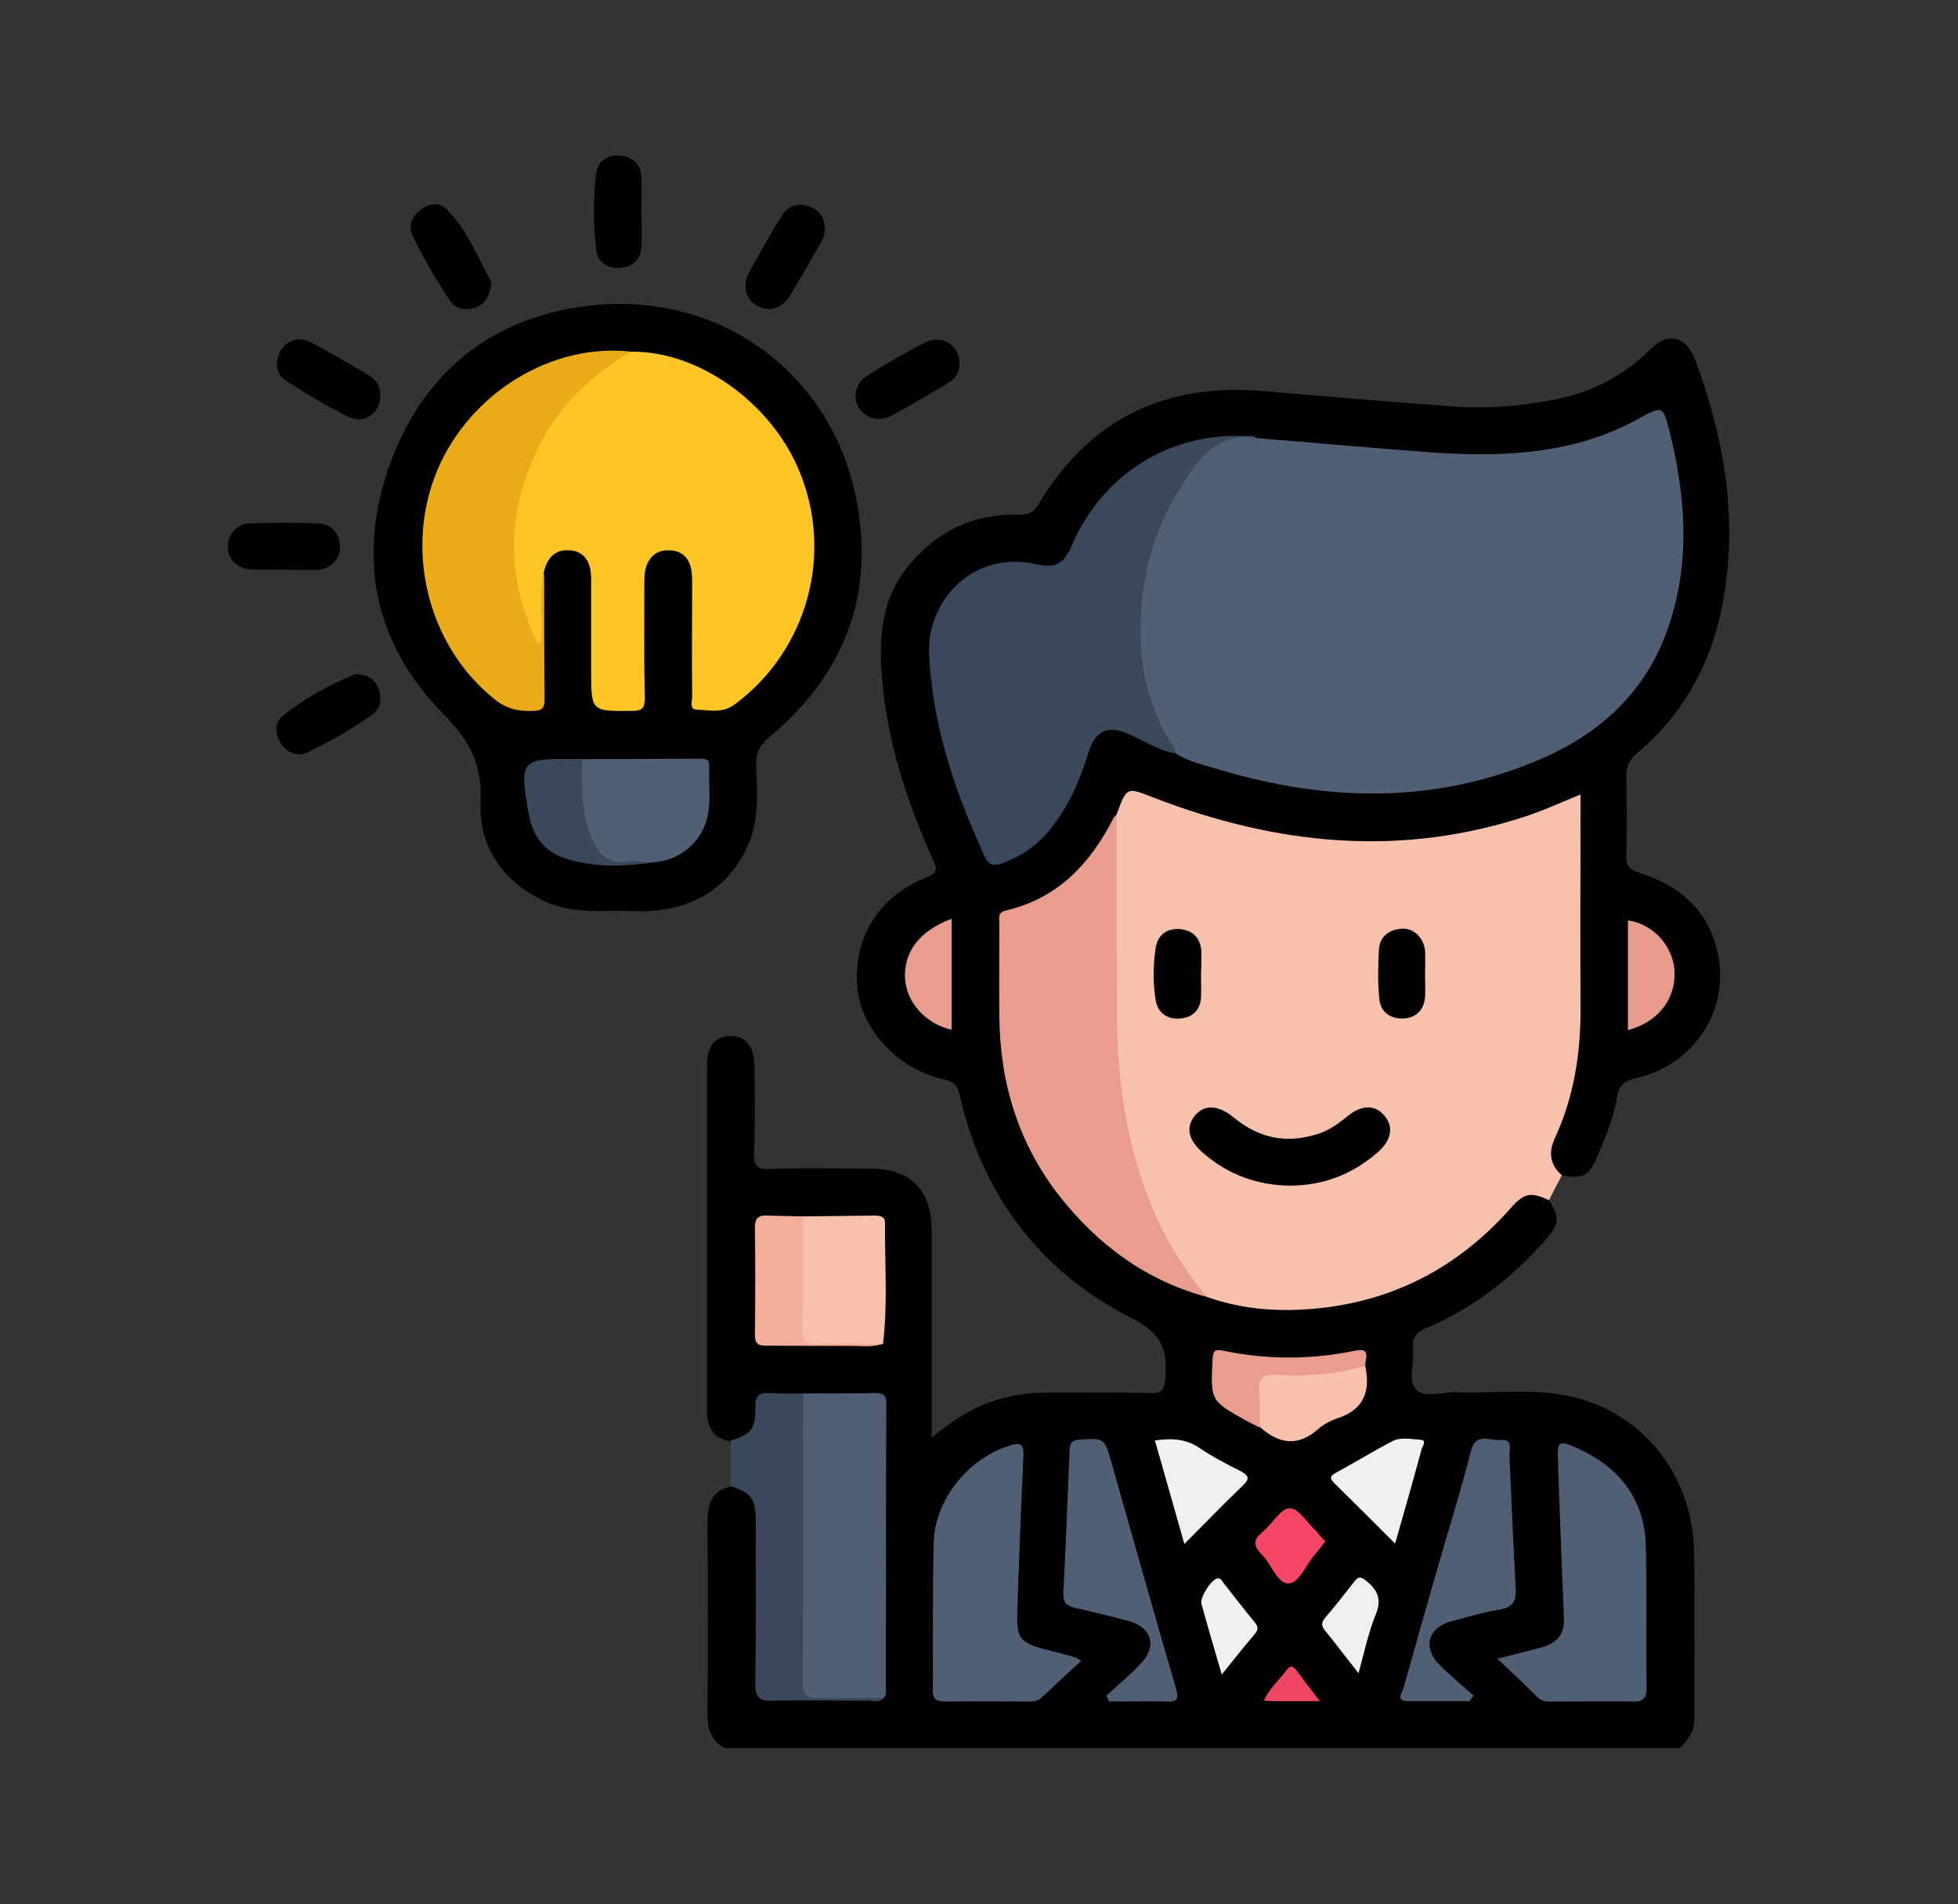 <?xml version="1.0" encoding="utf-8"?>
<!-- Generator: Adobe Illustrator 25.2.1, SVG Export Plug-In . SVG Version: 6.00 Build 0)  -->
<svg version="1.1" xmlns="http://www.w3.org/2000/svg" xmlns:xlink="http://www.w3.org/1999/xlink" x="0px" y="0px"
	 viewBox="0 0 471 458" style="enable-background:new 0 0 471 458;" xml:space="preserve">
<rect x="0" y="0" width="471" height="458" fill="#333333" stroke="none"/>
<style type="text/css">
	.st0{display:none;}
	.st1{display:inline;}
	.st2{fill:#525252;}
	.st3{fill:#FEE75F;}
	.st4{fill:#FECE48;}
	.st5{fill:#ED2C66;}
	.st6{fill:#33A7FE;}
	.st7{fill:#FDCD48;}
	.st8{fill:#FEDBC4;}
	.st9{fill:#FB3258;}
	.st10{fill:#9D5C47;}
	.st11{fill:#FEC5BA;}
	.st12{fill:#883636;}
	.st13{fill:#FE8050;}
	.st14{fill:#33CEFE;}
	.st15{fill:#FE5555;}
	.st16{fill:#FE6A52;}
	.st17{fill:#61626F;}
	.st18{fill:#60616E;}
	.st19{fill:#FECF6A;}
	.st20{fill:#FEB720;}
	.st21{fill:#272727;}
	.st22{fill:#8FC9F8;}
	.st23{fill:#9BCB65;}
	.st24{fill:#64B4F5;}
	.st25{fill:#F34336;}
	.st26{fill:#DFDFDF;}
	.st27{fill:#EDEDED;}
	.st28{fill:#7CB242;}
	.st29{fill:#7BB242;}
	.st30{fill:#ECECEC;}
	.st31{fill:#D46826;}
	.st32{fill:#FEFEFE;}
	.st33{fill:#FDFDFC;}
	.st34{fill:#FCFDFE;}
	.st35{fill:#FEFDFD;}
	.st36{fill:#FDD361;}
	.st37{fill:#E85353;}
	.st38{fill:#6FBE93;}
	.st39{fill:#3B4969;}
	.st40{fill:#010000;}
	.st41{fill:#000101;}
	.st42{fill:#F8C1AE;}
	.st43{fill:#3B485B;}
	.st44{fill:#010101;}
	.st45{fill:#515F75;}
	.st46{fill:#E99D8E;}
	.st47{fill:#515F74;}
	.st48{fill:#F3AE9C;}
	.st49{fill:#F0F0F0;}
	.st50{fill:#F1F1F1;}
	.st51{fill:#E79C8D;}
	.st52{fill:#F54765;}
	.st53{fill:#EF4663;}
	.st54{fill:#FEC527;}
	.st55{fill:#E9AC18;}
	.st56{fill:#3B485A;}
</style>
<g id="Atrai_atenção" class="st0">
	<g class="st1">
		<path d="M110.2,370.1c-1.8,2.8-4.1,3.3-7.2,2.1c-7.4-3.1-14.6-6.6-21.4-10.8c-1.2-0.8-2.1-1.8-3.1-2.8c0-1.2,0-2.5,0-3.7
			c0.7-1-0.1-2.2,0.6-3.2c1.6-14.3,15.1-27.1,29.7-27.8c7.3-0.4,14.7-0.1,22-0.3c1.2,0,3.1,1,3.4-0.9c0.3-1.9,0.9-4.1-1.1-5.7
			c-3.7-3-7.1-6.3-10.2-9.9c-4.4-5-8-10.5-9.3-17.2c-0.5-2.7-0.3-5.4-0.1-8c0.5-6.6,0.2-13.2,0.3-19.8c0-1.3-0.5-2-1.5-2.7
			c-12.5-8.5-14.7-22.9-5.1-34.5c0.9-1.1,0.9-1.8,0.4-3c-4.6-12.6,4.3-24.5,17.5-23.4c1.7,0.1,2.8-0.3,4.1-1.4
			c5.9-5.2,14.1-6.1,20.7-2.1c2.1,1.3,3.5,1.2,5.1-0.3c2.6-2.9,6.2-3.1,9.7-2.9c5.1,0.3,9.6,2.5,13,6.4c1.4,1.6,3,2.5,5.2,2.8
			c8.5,1.1,14.7,9.1,13.6,17.7c-0.3,2.4,0.3,4,1.9,5.8c5.4,6.3,7,13.6,5,21.7c-0.3,1.4-0.9,2.7-2.1,3.7c-2.3,4-5.2,7.5-9.3,9.7
			c-1,0.6-1.1,1.3-1.1,2.3c0.1,7-0.2,14.1,0.3,21.1c0.4,6.4-1,12-4.4,17.3c-3.8,6-8.6,11.1-14.1,15.5c-1.8,1.5-2.5,3-2.5,5.2
			c0,2,0.5,2.6,2.6,2.6c7.2-0.1,14.5-0.2,21.7,0.1c17.2,0.7,31.1,14.9,31.5,32.1c0.1,2.4-0.9,4.1-2.9,5.4
			c-15,9.3-31.1,15.4-48.5,18.3c-16.1,2.7-32.1,2.4-48-0.6c-3.7-0.7-4.8-1.9-5.2-5.7c0-2.7,1.7-3.8,4-4.3c1.8-0.3,3.5,0.1,5.2,0.4
			c28.8,5,56.1,0.3,81.8-13.6c3-1.6,3.4-2.5,2.3-5.8c-3-8.9-9.1-14.3-18.4-15.9c-7.5-0.2-15.1,0-22.6-0.1c-2.2,0-3.3,1-4.3,2.8
			c-4.4,8.5-13.3,12.3-22.4,9.9c-5.4-1.4-9.3-4.8-11.8-9.7c-1.2-2.3-2.6-3.1-5.1-3.1c-6.7,0.1-13.4,0-20.1,0.1
			c-9.3,0.1-18.8,8.3-20.5,17.3c-0.2,1.3-0.2,2.5,1,3.3c4.3,2.8,9,5,13.7,7c1.7,0.7,3.5,1.4,4.9,2.6
			C110.8,365.8,112,367.7,110.2,370.1z"/>
		<path class="st2" d="M79.1,351.6c0.2,1.1,0.3,2.2-0.6,3.2c0-1,0-2.1,0-3.1C78.7,351.7,78.9,351.7,79.1,351.6z"/>
		<path class="st3" d="M201.1,249.8c3.9-10,2.5-18.9-5.3-26.6c-1-1-0.8-1.9-0.6-3.1c2-9.8-4.4-18-14.2-18.6c-1-0.1-1.8-0.1-2.6-1.1
			c-6.7-8.2-13.9-10-23.5-5.9c-0.6-2.8-1.2-5.6-1.8-8.4c3.1-2.4,3.2-5.6,2.9-9.3c-0.9-15.8,2.6-30.7,10.4-44.5
			c0.3-0.4,0.5-0.9,0.8-1.3c2.3-3,3.5-6.3,2.3-10.1c2-2.6,4.1-5.2,6.1-7.7c3.8,1.3,6.4-0.6,9.3-3c16.3-13.8,35.4-19.9,56.6-19.1
			c2.8,0.1,5.8,0.2,8.5,1.3c4.5,2.4,9.2,4.3,13.4,7c22.4,14.4,35.7,34.7,39.7,61c1.6,10.3,1.2,20.8-1.2,31c-0.3,1.5-0.6,3-1.7,4.3
			c-1.3,1.3-3.1,1.5-4.7,2.1c-15.5,6.1-25.2,16.8-27.2,33.9c-0.4,3.6,0.1,7.2-0.9,10.7c-4.4,4.1-9.9,6.3-15.1,8.9
			c-0.9,0.5-1.9,0.8-2.8,1.3c-5.9,1.4-11.8,1.6-17.8,1.1c-5.6-0.5-11.3-1.3-16.7-2.9c-1.8-0.6-3.4-0.2-4.9,1.1
			c-0.5,0.5-1,1.1-1.8,0.9C205.9,251.8,203.5,250.8,201.1,249.8z"/>
		<path d="M266.9,242.5c0.3-5.7,0.2-11.4,1.6-16.9c4-15.5,14.5-24.4,29.1-29.4c0.8-0.3,1.6-0.5,2.3-0.8c4.2-2.9,9.1-2.7,13.9-3.2
			c2.1-0.2,4.4-1.3,6.6,0.2c9.3,0.3,18.5,1,27.4,4.1c19.2,6.7,29.1,20.4,29.7,40.6c0.8,28,2,55.9,5.5,83.7c0.4,2.8,0.9,5.5,1.4,8.2
			c0.4,2.1,1.3,3.8,2.8,5.4c5.5,5.9,8.3,12.9,8.8,20.9c0.2,2.8-0.9,4.7-3.3,6.1c-6.8,4.1-13.9,7.6-21.2,10.7c-3,1.2-5.4,0.8-7.2-2
			c-1.4-2.9-0.7-5,2.5-6.8c2.7-1.5,5.6-2.6,8.4-3.9c2.8-1.3,5.4-3,8.2-4.3c1.5-0.7,2.1-1.7,1.8-3.5c-1.6-8.9-10.3-16.9-19.5-17.8
			c-7.1,0-14.3,0.1-21.4,0c-2.3,0-3.8,0.7-4.9,2.9c-3.6,6.9-9.5,10.7-17.2,10.7c-7.8,0-13.5-4-17.2-10.8c-1-1.9-2.3-2.7-4.4-2.7
			c-6.9,0.1-13.8-0.1-20.8,0.1c-9.2,0.2-18.1,7.5-20.3,16.5c-0.5,1.9-0.5,3.5,1.5,4.5c12.2,7.2,25.4,11.8,39.3,14.3
			c14.8,2.7,29.5,2.6,44.2-0.1c1.5-0.3,3.1-0.5,4.6-0.2c2.3,0.5,4,1.6,3.9,4.3c0,3.2-1.5,5-4.6,5.6c-34,6.3-66,0.8-95.8-16.8
			c-3.4-2-4.6-4.5-4.1-8.4c1-7.7,4-14.4,9.4-20.1c2.7-2.8,2.7-6.7,3.1-10.1c3.2-23.4,4.6-47,5.2-70.7
			C265.7,249.3,265.8,245.9,266.9,242.5z"/>
		<path d="M249.7,93.1c-12.1-2.4-24-1.2-35.7,2.3c-11.6,3.4-21.8,9.3-30.7,17.3c-3,2.7-4.5,2.8-7.6,0.6c-1.8-2.7-1.4-5,1-7.1
			C196.2,88.8,219,80.9,245.1,83c38.2,3.1,71.3,31.4,79.9,70.1c1.8,8.1,2.5,16.3,2,24.6c-0.2,4-1.2,5.1-5.3,6
			c-3.2-0.2-4.5-1.6-4.7-5.1c-0.2-4.9,0.1-9.9-0.6-14.8c-3.5-26.6-16.8-46.7-39.8-60.5C268.3,98.1,258.9,95.9,249.7,93.1z"/>
		<path class="st4" d="M249.7,93.1c12,1.4,23,5.9,32.8,12.8c24.4,17.3,36.1,41.1,35.2,71.1c-0.1,3.3,0.7,5.6,4,6.7
			c-0.5,2.9-0.9,5.8-1.4,8.7c-6.9,0.6-13.7,1.2-20.4,3c2-4.5,2.6-9.4,2.9-14.1c1.5-18.5-1.8-36.1-11.4-52.2
			c-8.4-14-19.8-24.8-34.3-32.4C254.7,95.4,252.2,94.3,249.7,93.1z"/>
		<path class="st5" d="M110.2,370.1c0.4-3.9-0.2-5.1-3.8-6.6c-5.5-2.4-11.1-4.6-16.1-8c0.9-0.8,1.9-0.5,2.9-0.2
			c14.5,4.1,29.4,6.7,44.4,7.8c22.3,1.6,44.1-0.8,64.5-10.8c4.2-2.1,4.3-2.3,2-6.5c-1.9-3.5-4.3-6.8-6.8-10c-0.6-0.7-1.2-1.4-1-2.5
			c10.1,1.8,16.5,7.8,19.5,17.6c0.7,2.4,0.3,3.8-2.1,5.2c-24.3,13.3-50,18.6-77.6,15c-2.7-0.3-5.3-0.8-7.9-1.3
			c-3.2-0.6-5.7,0.2-7,3.5C117.6,372.2,113.9,371.1,110.2,370.1z"/>
		<path class="st6" d="M366.3,333.2c9.9,1.5,18,9,19.9,18.6c0.4,1.8,0.1,2.7-1.6,3.7c-5.3,3-10.8,5.6-16.4,7.9
			c-3.7,1.5-4.3,2.7-3.8,6.6c-3.7,1.1-7.4,2.1-11,3.2c-1.9-3.7-3.2-4.2-7.5-3.4c-27.6,5.2-53.9,1.5-79-10.8c-2.1-1-4.3-1.9-6.1-3.5
			c1-1.1,2.1-0.4,3.2-0.2c15.1,4.2,30.4,6.6,46,7.7c21.9,1.5,43.2-1.3,63.2-11.1c3.3-1.6,3.6-2.1,1.8-5.4c-2-3.7-4.2-7.3-7.1-10.5
			C367,335.3,366,334.5,366.3,333.2z"/>
		<path d="M169.5,121c2.2,2.5,1.9,4.9,0.2,7.6c-10.1,15.7-14.4,32.8-12.6,51.3c0.3,3.2-0.8,5.4-4,6.3c-3.8-0.6-4.9-1.6-5.2-5.2
			c-2-20.9,2.8-40,14.1-57.6C164.2,120,165.7,119.6,169.5,121z"/>
		<path d="M208.3,252.8c2-3.3,3.3-3.8,7.1-2.8c10.5,2.9,21.1,3.7,31.8,2.4c0.8-0.1,1.6-0.4,2.4-0.5c1.2-0.4,2.5-0.8,3.8-1
			c2.2-0.3,4.1,1.5,4.8,4.2c-0.3,4-1.3,5.2-5,5.9c-13.7,2.4-27.3,1.8-40.7-2C209.4,258,207.9,256.2,208.3,252.8z"/>
		<path class="st7" d="M258.3,255.1c-1.7-4.2-5.3-3.5-8.6-3.2c5.9-2.9,11.7-5.9,17.2-9.3c0.1,3.4,0.1,6.8-0.4,10.3
			C263.8,253.5,261,254.3,258.3,255.1z"/>
		<path class="st8" d="M150.3,336.9c-4.7-1.1-7.6-5-7.1-9.7c0.1-0.6,0.2-1.2,0.3-1.8c0.7-7,0.2-13.3-6.8-17.8
			c-4.4-2.8-7.7-7.1-10.6-11.6c-2.6-3.9-3.9-8.1-3.4-12.8c0.6-6,0.4-12,0.3-17.9c0-2,0.3-2.8,2.6-2.9c6.2-0.3,11.3-3.1,15.3-7.8
			c1.1-1.3,1.9-1.6,3.6-1c5.3,1.9,10.7,1.8,16-0.1c1-0.4,1.7-0.6,2.4,0.4c3.4,4.6,8.3,7,13.6,8.5c0.9,1.1,0.8,2.5,0.8,3.8
			c0,5.5-0.2,10.9,0.1,16.4c0.2,4.9-1.4,9.1-4.2,12.9c-3.8,5.3-8.2,10.1-13.3,14.1c-2.8,2.2-3.7,5.1-3.6,8.4c0,2.7,0,5.3,0.4,8
			c0.5,2.8,0,5.5-1.2,8.1C154.5,336.5,153,337.8,150.3,336.9z"/>
		<path class="st9" d="M196.4,333.2c4,4.6,7.4,9.6,10.1,15.1c0.7,1.4,0.9,2.2-0.8,3.1c-12.8,6.4-26.2,10.6-40.5,12.1
			c-8.9,1-17.7,1-26.5,0.4c-15.7-1-31.3-3.7-46.5-8.2c-0.6-0.2-1.2-0.2-1.8-0.3c-1.9-0.4-2.4-1.3-2-3.3
			c1.9-10.2,11.1-18.6,21.5-19.1c7.5-0.3,15.1-0.1,22.6-0.2c1.5,0,2.1,0.6,2.7,1.9c3.2,7.6,9,11.8,17.3,11.8c8.1,0,13.8-4.2,17-11.7
			c0.5-1.1,0.7-2,2.3-2C179.9,333.1,188.1,332.5,196.4,333.2z"/>
		<path class="st10" d="M186.4,251.8c-6.8,3.1-13.9,0.8-17.5-5.7c-2.7-4.9-4.3-5.3-9-2.6c-5.2,3-10.4,3-15.5-0.1
			c-4.3-2.6-6.3-2-8.6,2.4c-2.8,5.3-8.1,8.1-13.8,7.4c-5-0.6-9.7-4.8-11-9.7c-1.4-5.5,0.6-10.9,5.4-14.4c3.7-2.8,4-4.8,1.1-8.5
			c-2.3-2.9-2.5-6.7-0.6-9.5c2-3,5.7-4.1,9.3-2.9c4.2,1.4,4.8,1.2,7.5-2.3c3.6-4.8,9.7-5.4,13.7-1.2c4.3,4.5,5.8,4.5,9.9,0.1
			c2.2-1.1,3.4,0.7,4.8,1.8c1.2,1,2.1,2.3,2.8,3.7c0.7,1.3,1.6,1.6,3,1.5c9.7-0.6,15.3,7.8,11.3,16.6c-0.2,0.5-0.6,0.8-0.6,1.4
			c6.7,4.4,10.1,10.4,9.4,18.5C187.8,249.6,187.4,250.8,186.4,251.8z"/>
		<path class="st11" d="M150.3,336.9c3.3-0.2,5.5-3.1,5.8-7.6c0.2-3.1-0.4-6.2-0.8-9.2c-0.7-6.5,2.6-10.5,7.2-14.1
			c5.5-4.3,9.7-9.7,12.9-16c0.8-1.7,1.2-3.5,1.1-5.4c-0.1-7.4,0-14.9,0-22.3c4.9,0.2,4.9,0.2,4.9,5.2c0,5.9-0.1,11.7,0.4,17.6
			c0.4,4.3-1.5,8-3.9,11.5c-3.7,5.4-8.4,9.9-13.5,14c-2.5,2-3.6,4.3-3.5,7.4c0.1,3.3,0.1,6.6,0.3,9.9
			C161.5,333.9,156.1,338.3,150.3,336.9z"/>
		<path class="st12" d="M186.4,251.8c2.4-8.4-0.3-16.2-7.5-21c-1.3-0.8-1.3-1.2-0.6-2.5c3.7-7.3,0.2-14.3-7.7-16
			c-0.2,0-0.4-0.2-0.6-0.1c-4.5,1.9-5.8-1.6-7.8-4.3c-1.2-1.6-2.7-3.1-5-3.2c5-4.7,11.6-3.5,14.4,2.7c1.9,4.2,2.6,4.6,7.4,3.6
			c2.4-0.5,4.6,0,6.1,2.1c1.6,2.1,1.7,4.3,0.4,6.7c-2.7,4.8-2.3,5.8,2.3,9C196.6,234.6,195.8,247,186.4,251.8z"/>
		<path d="M223,152.4c0-9.6,0-19.2,0-28.8c0-8.5,5.9-14.7,13.9-14.7c7.9,0,14,6.2,14,14.6c0,19.2,0,38.4,0,57.6
			c0,8.4-6.1,14.7-14,14.7c-7.9,0-13.9-6.3-13.9-14.7C222.9,171.6,223,162,223,152.4z"/>
		<path d="M237,232.7c-7.8,0-14-6.2-14-13.9c0-7.7,6.4-14,14-13.9c7.5,0.1,13.8,6.3,13.9,13.8C251,226.3,244.7,232.7,237,232.7z"/>
		<path class="st13" d="M358.9,253.7c-2.8-1.2-5.7-0.6-8.6-0.6c-6-0.1-9.4-3-10.3-8.9c-0.5-3.4-2.1-5.1-4.8-5
			c-3,0.1-4.2,1.9-4.6,4.8c-0.9,6.2-4.2,9-10.5,9c-10.1,0-20.2,0-30.4,0c-4.6,0-6,1.5-6,6.2c0,8.9,0.1,17.8-0.3,26.6
			c-0.3,5.9,2.1,11.1,5.4,15.8c3.8,5.5,8.3,10.3,13.5,14.4c2.3,1.8,2,4.1,1.9,6.4c-0.1,1.6-1.5,1.1-2.4,1.1c-5.4,0-10.7,0-16.1,0
			c-5.1,0-10.1,0-15.3,2c0.6-5.1,1.1-10,1.7-14.9c1.9-17.3,2.8-34.8,3.6-52.2c0.4-8.7,0.5-17.3,1.2-26c0.9-11.4,6.8-19.8,17.1-24.7
			c15.1-7.2,30.8-7.5,46.8-3.6c12.5,5.9,17.8,16.3,18.9,29.6c0.5,5.6,0.5,11.1,0.5,16.6C360.2,251.6,360.7,253.2,358.9,253.7z"/>
		<path class="st14" d="M366.3,333.2c4.3,4.4,7.5,9.5,10.3,14.9c1,2,0.6,2.8-1.3,3.7c-12.6,6-25.7,10.3-39.7,11.7
			c-8.7,0.9-17.4,0.9-25.9,0.4c-16.2-1.1-32.2-3.5-47.8-8.3c-0.4-0.1-0.8-0.1-1.2-0.1c-2.3-0.4-2.6-1.8-2.1-3.9
			c2.1-10.1,11.3-18.2,21.6-18.6c7.5-0.3,15.1-0.1,22.6-0.2c1.3,0,1.9,0.4,2.4,1.7c3.1,7.6,8.9,11.9,17.1,12c8.2,0,14-4.2,17.3-11.8
			c0.4-1,0.6-1.9,2-1.9C349.7,333.1,358,332.5,366.3,333.2z"/>
		<path class="st8" d="M320.3,336.9c-4.6-1.1-7.3-4.6-6.9-9.2c0.3-3.6,0.3-7.2,0.2-10.8c-0.1-2.4-1-4.3-2.9-5.8
			c-4.6-3.7-8.9-7.7-12.5-12.4c-3.8-4.9-6-10.1-5.3-16.6c0.6-5.6,0.3-11.3,0.2-17c0-2.1,0.4-2.8,2.6-2.8c8.1,0.2,16.3,0,24.5,0.1
			c5.3,0,9.9-1.4,13.9-5c0.6-0.6,1.1-1.6,2.2-0.4c2.8,3,6.4,4.3,10.2,5.4c1,1.2,0.9,2.7,0.9,4.1c0,5.9-0.1,11.8,0.1,17.6
			c0.1,4.2-1.1,7.7-3.5,10.9c-4,5.3-8.3,10.3-13.5,14.4c-2.5,2-3.7,4.1-3.5,7.4c0.2,3.9,0.1,7.8,0.1,11.8c0,1.9-0.3,3.7-1,5.4
			C324.5,336.8,323.6,337.3,320.3,336.9z"/>
		<path class="st15" d="M358.9,253.7c1.2-5.3,0.7-10.6,0.4-15.9c-0.3-4.8-0.6-9.8-2.3-14.5c-2.9-7.8-7.7-13.7-14.7-17.9
			c-0.5-0.3-0.9-0.8-1.4-1.2c16.9,3.5,26.8,15.6,27.3,32.6c0.8,27,2,54,5,80.9c0.3,2.4,0.7,4.9,1.1,7.6c-10.5-3-21-1.3-31.4-1.8
			c-0.8,0-1.7,0.3-2.3-0.4c1.2-1.2,2.7-0.9,4.1-1c5.3,0,10.5-0.1,15.8,0c2.4,0,3.4-0.6,3.1-3.2c-1-7.4-1.6-14.8-2.3-22.2
			c-0.2-2.1-0.1-4.1,0.1-6.2c0.3-1.6,0.6-3.1,0.1-4.7c-0.9-8.9-0.6-17.8-0.5-26.7C360.9,257.1,360.6,255.2,358.9,253.7z"/>
		<path class="st11" d="M320.3,336.9c3.6-0.2,5.6-2.5,5.7-7.2c0.1-4.4,0.4-8.9-0.1-13.3c-0.4-3.7,1.4-5.7,3.8-7.7
			c6.1-4.9,11.2-10.6,15.3-17.2c1-1.6,1.4-3.4,1.4-5.3c0-8,0-15.9,0-23.9c5.1,0,5.1,0,5.1,4.9c0,5.3-0.2,10.5,0.4,15.8
			c0.5,4.9-0.8,9.1-3.5,13.1c-3.7,5.4-8.3,10-13.4,14c-2.7,2.1-3.9,4.6-4,7.9c0,3.1,0,6.2,0.3,9.3
			C332,333.5,326.3,338.4,320.3,336.9z"/>
		<path class="st13" d="M361.9,290.3c0.2,10.1,1.5,20.2,2.7,30.3c0.3,2.7-0.6,2.6-2.5,2.6c-7.2,0-14.4,0-21.6,0
			c-0.9-3.3,0-5.7,2.8-8c5.3-4.4,10-9.4,13.7-15.3c1.7-2.8,3-5.8,3.8-9C361,290.4,361.2,289.9,361.9,290.3z"/>
		<path class="st16" d="M361.9,290.3c-0.4,0.2-0.7,0.4-1.1,0.6c0.2-1.6,0.4-3.3,0.5-4.9C362.4,287.3,361.7,288.9,361.9,290.3z"/>
		<path class="st17" d="M232.3,152c0-9.3,0-18.6,0-27.9c0-3.9,1.7-6,4.8-5.9c2.7,0.1,4.5,2.4,4.5,5.9c0,18.9,0,37.8,0,56.6
			c0,4.5-3.3,7-6.8,5.2c-2.1-1.1-2.5-3-2.5-5.2C232.3,171.2,232.3,161.6,232.3,152z"/>
		<path class="st18" d="M241.6,218.6c0.1,2.5-2.1,4.7-4.7,4.7c-2.5,0-4.5-2-4.6-4.4c0-2.5,1.9-4.7,4.3-4.8
			C239.2,214,241.5,216.1,241.6,218.6z"/>
	</g>
</g>
<g id="Destaca_seu_produto" class="st0">
	<g class="st1">
		<path d="M137.2,326.2c-4-2.2-4.5-3.3-3.7-8.1c2-12.1,4-24.1,6.1-36.2c0.4-2.1-0.7-2.9-1.8-4.1c-21.3-21.2-42.7-42.5-64-63.7
			c-2.4-2.4-4.9-4.8-7.3-7.3c-4.5-4.6-6.1-10-4.1-16.2c2-6.2,6.4-9.8,12.6-10.7c20.7-3.2,41.4-6.1,62.2-9.2
			c12.5-1.9,25.1-3.8,37.6-5.5c2.1-0.3,2.4-1.8,3.1-3.2c14.5-30,29-59.9,43.5-89.9c3.8-7.8,9.9-11.2,17.6-9.6
			c5.4,1.1,8.8,4.8,11.2,9.7c13.7,28.6,27.7,57,41.2,85.7c2.5,5.4,5.6,7.5,11.4,8.3c31.1,4.2,62.1,9,93.1,13.6
			c7.6,1.1,11.9,5.8,13.9,13.1c0,2.1,0,4.2,0,6.2c-2.1,5.2-6.1,8.9-10,12.8c-22,21.8-44,43.7-66,65.6c-1.4,1.4-2.3,2.6-1.9,5
			c5.7,33.3,11.2,66.7,16.8,100c1.1,6.6-0.7,11.9-6,15.9c-5.4,4-11.1,4-16.9,0.8c-25.3-13.6-50.6-27.1-75.9-40.7
			c-3.9-2.1-7.9-4.1-11.7-6.3c-1.9-1.1-3.3-1-5.3,0.1c-29.1,15.7-58.2,31.3-87.3,46.8c-6.8,3.6-13.2,3.1-18.3-1.5
			c-4.1-3.7-5.9-8.5-5-14c2.3-13.9,4.7-27.7,7-41.7c0.6-3.9,2.5-5.7,6.2-5.9c4.1,0.7,5.4,2.8,4.7,7.5c-1.5,9.6-3.1,19.1-4.8,28.7
			c-0.7,3.9-1.3,7.8-1.9,11.6c-0.4,2.1-0.2,3.9,1.6,5.3c1.8,1.4,3.6,0.8,5.4-0.1c12.9-6.6,25.7-13.7,38.5-20.5
			c10.4-5.6,20.8-11.2,31.3-16.8c6.8-3.6,13.6-7.4,20.5-10.9c3.2-1.6,6.1-1.7,9.4,0c6.3,3.2,12.4,6.6,18.7,9.9
			c23.5,12.6,46.8,25.3,70.4,37.7c0.7,0.4,1.4,0.8,2.1,1.1c3.8,1.5,6.7-0.8,6.2-4.9c-0.7-5.4-1.7-10.7-2.6-16.1
			c-4.9-28.7-9.5-57.4-14.6-86.1c-0.9-5.3,0.7-9,4.6-12c1.1-0.8,2.1-1.7,3.1-2.7c15.3-16.1,31.5-31.3,47-47.1
			c6.3-6.4,12.9-12.6,19.2-19.1c0.7-0.7,1.5-1.4,2.1-2.2c3.2-3.7,2.1-7.1-2.6-8c-6-1.1-12.1-1.9-18.1-2.8
			c-27.6-4.1-55.1-8.2-82.7-12.3c-4-0.6-6.6-2.6-8.3-6.2c-11.9-24.8-23.9-49.6-35.9-74.3c-2.9-5.9-5.6-11.9-8.5-17.8
			c-0.7-1.6-1.5-3.2-3.2-3.8c-3-1-4.8,0.8-6,3.2c-2.4,4.7-4.9,9.4-7,14.3c-4.7,10.7-10,21-15.2,31.4c-7.6,15.4-14.8,31-22.3,46.4
			c-2.1,4.3-5,6.5-9.6,7.1c-32,4.5-63.9,9.4-95.9,14.1c-1.6,0.2-3.2,0.4-4.7,0.8c-3.8,0.9-4.9,4.2-2.4,7.4c0.8,1,1.7,1.9,2.6,2.8
			c12.7,13,25.7,25.7,38.7,38.5c8.9,8.8,17.6,17.7,26.4,26.5c2.1,2.1,4.6,3.8,6.6,6c2.1,2.4,3.1,4.9,2.5,8.2
			c-2.4,13.4-4.4,26.9-6.9,40.3C143.3,325.6,140.9,327.2,137.2,326.2z"/>
		<path class="st19" d="M137.2,326.2c3.8-0.1,5.6-2,6.2-5.9c2.1-13.2,4.3-26.4,6.7-39.6c0.6-3.4-0.4-5.7-2.7-8
			c-24-23.7-47.9-47.6-71.8-71.4c-0.6-0.6-1.3-1.3-1.9-1.9c-1.6-1.6-2.3-3.4-1.6-5.6c0.8-2.2,2.4-3.3,4.6-3.6
			c11.1-1.6,22.2-3.3,33.3-4.9c22.9-3.4,45.9-6.9,68.9-10.2c3.3-0.5,5.2-2.1,6.6-5.1c14.9-30.9,29.9-61.8,44.8-92.7
			c2.2-4.5,3.5-5.2,7.5-4.2c3.6,4.7,4.6,10.5,6.5,15.9c11.1,31.8,22.2,63.6,33.2,95.4c0.9,2.6,2.4,3.6,4.9,4
			c23.9,3.5,47.7,7,71.6,10.6c5,0.7,10.1,1.5,15.1,2.2c1.2,0.2,2.7,0.4,3.2,1.6c0.5,1.4-0.7,2.4-1.6,3.2
			c-11.6,10.5-21.9,22.4-33.5,33c-2.9,2.6-5.5,5.5-8.2,8.3c-6.9,6.9-13.4,14.2-20.8,20.5c-2.3,2-3,4.2-2.5,7.4
			c4.8,28.8,9.8,57.6,14.6,86.5c0.2,0.9,0.4,1.8,0.4,2.7c0,2-0.9,3-2.9,2.8c-1-0.1-2-0.4-3-0.6c-16.1-4-32-8.5-48.1-12.4
			c-2.8-0.7-5.3-1.9-8-2.8c-6-3.2-12.1-6.2-18-9.5c-3.4-1.9-6.3-2-9.8,0c-29.7,16.1-59.4,31.9-89.1,47.9c-2.3,1.2-4.5,2.3-7,0.6
			c-2.6-1.8-2.4-4.3-1.9-7.1c2.2-13,4.3-25.9,6.5-38.9c0.8-4.6,0.3-5.9-3.7-8.1C136.2,332.7,136.7,329.4,137.2,326.2z"/>
		<path class="st20" d="M258.8,351.2c10.7,2.7,21.5,5.3,32.2,8c8.8,2.2,17.5,4.4,26.2,6.8c2.9,0.8,3.1-0.4,2.7-2.7
			c-3.8-22.5-7.6-45.1-11.4-67.6c-1.2-7.4-2.5-14.7-3.9-22c-0.4-2-0.1-3.5,1.4-5c19-18.8,37.9-37.8,57-56.5c3-3,6.1-5.8,9.3-9.1
			c-4.5-1.6-9-1.7-13.3-2.4c-11.9-1.9-23.8-3.6-35.7-5.4c-11.7-1.7-23.4-3.4-35.1-5.1c-2.6-0.4-5.1-1-7.7-1.2
			c-1.9-0.2-2.7-1-3.3-2.8c-13-37.5-26.1-74.9-39.2-112.4c-0.1-0.2-0.1-0.5-0.1-0.7c2.1,0.7,2.7,2.7,3.5,4.4
			c14.9,30.8,29.9,61.7,44.7,92.5c1.4,2.9,3.2,4.6,6.6,5c33.7,4.9,67.4,10,101.2,15c2.5,0.4,4.7,1.1,5.5,3.8
			c0.9,2.7-0.5,4.6-2.3,6.4c-23.8,23.6-47.5,47.4-71.4,70.9c-3.8,3.8-4.8,7.2-3.8,12.5c5.9,33.5,11.4,67.1,17,100.7
			c0.4,2.4-0.1,4.4-2,5.8c-2.3,1.7-4.5,0.9-6.7-0.3c-21.1-11.4-42.2-22.7-63.4-34C264.1,354.3,261.4,352.7,258.8,351.2z"/>
	</g>
	<g class="st1">
		<path d="M295,268.9c0,0.3,0,0.7,0,1c-0.2,0.4-0.1,0.9-0.1,1.3c0,8.4,0,16.7,0,25.1c-0.1,2.5-1.7,4.2-4.1,4.6
			c-0.6,0.1-1.2,0.1-1.7,0.1c-40.3,0-80.5,0-120.8,0c-0.3,0-0.6,0-0.9,0c-0.6,0-0.9-0.2-0.8-0.8c0-0.2,0-0.5,0-0.8
			c0-19.2,0-38.4,0-57.6c0-1.1,0.3-2.1,0.9-3c4.3-6.4,8.6-12.8,12.9-19.3c0.7-1,1-2.1,1-3.3c0-3.8,0-7.6,0-11.4
			c0-1.9,0.2-2.1,2.1-2.1c15.9,0,31.8,0,47.7,0c1.8,0,2.1,0.3,2.1,2.1c0,3.9,0,7.9,0,11.8c0,1.4,0.4,2.5,1.2,3.6
			c0.5,0,0.5-0.3,0.6-0.6c2.3-6,6.3-10.4,12-13.2c1.1-0.6,1.6-1.3,1.6-2.5c0-9.7,0-19.5,0-29.2c0-0.7-0.2-1.5,0.4-2.2
			c6.3,0,12.5,0,18.8,0c0.5,0.6,0.4,1.4,0.4,2c0,9.7,0,19.5,0,29.2c0,1.4,0.5,2.1,1.7,2.8c7.6,4,12,10.3,13.1,18.8
			c0.5,3.9,0.1,7.9,0.2,11.9c0,1.8,0,3.6,0,5.4c0,1.4,0.1,1.5,1.5,1.5c0.7,0,1.3,0,2,0c3.4,0.1,5.9,2.4,6.2,5.7
			c0.2,2.5,0.1,4.9,0,7.4c0,0.9-0.4,1.4-1.4,1.4c-0.5,0-1,0-1.5,0c-0.8,0.1-1,0.6-0.5,1.2c0.1,0.2,0.3,0.3,0.5,0.4
			C292.8,262.5,294.7,265.2,295,268.9z"/>
		<path class="st21" d="M295,296.4c-0.1,0-0.2,0-0.2,0c0-8.6,0-17.3,0-25.9c0-0.3,0-0.5,0.3-0.7C295,278.7,295,287.6,295,296.4z"/>
		<path class="st22" d="M215.8,270.3c0,8.6,0,17.1,0,25.7c0,1.1-0.3,1.3-1.3,1.3c-14.3,0-28.6,0-42.8,0c-1,0-1.2-0.2-1.2-1.2
			c0-17.2,0-34.3,0-51.5c0-1,0.3-1.3,1.3-1.3c14.2,0,28.5,0,42.7,0c1.1,0,1.4,0.3,1.4,1.4C215.8,253.1,215.8,261.7,215.8,270.3z"/>
		<path class="st23" d="M250.6,297.1c-0.8,0-1.7,0-2.5,0c-0.6-0.6-0.4-1.4-0.4-2.2c0-17.4,0-34.8,0-52.2c0-1.9-0.5-3.5-1.5-5.1
			c-2.6-3.9-5.1-7.8-7.6-11.8c-0.4-0.6-0.8-1.2-0.5-2c1.7-7.5,6.4-12.4,13.5-14.9c0.8-0.3,1-0.7,1-1.5c0-5.1,0-10.2,0-15.3
			c0-0.8,0.2-1.1,1.1-1.1c3,0.1,6.1,0.1,9.1,0c0.9,0,1.1,0.3,1.1,1.1c0,5,0,9.9,0,14.9c0,1.1,0.2,1.6,1.4,2
			c7.4,2.7,11.8,8.1,13.4,15.8c0.1,0.4,0.1,0.8,0.1,1.2c0.2,2.9,0,5.8,0.1,8.6c0,1.8,0,3.6,0,5.4c0,1.3-0.1,1.4-1.4,1.4
			c-1.8,0-3.7,0-5.5,0c-3.7,0.1-7.4-0.2-11.1,0.2c-3.7,0.5-6.6,3.2-7.2,6.9c-0.5,3.3-0.2,6.7-0.2,10c0,1.9-0.2,3.6-1.3,5.3
			c-1.1,1.7-1.3,3.5-1.3,5.5c0.1,8.7,0,17.4,0,26.2C250.8,296.2,250.9,296.7,250.6,297.1z"/>
		<path class="st24" d="M231,222.8c3.3,6.2,6.6,12.4,9.9,18.6c0.2,0.4,0.2,0.8,0.2,1.2c0,17.8,0,35.7,0,53.5c0,0.9-0.2,1.1-1.1,1.1
			c-6.5,0-12.9,0-19.4,0c-0.8,0-1.1-0.1-1.1-1.1c0-17.8,0-35.7,0-53.5c0-0.5,0.1-1,0.3-1.4c3.5-6,7-11.9,10.6-17.9
			C230.6,223.2,230.6,222.9,231,222.8z"/>
		<path class="st22" d="M172.3,239.5c0-0.6,0.4-0.9,0.6-1.2c3.7-5.6,7.5-11.2,11.2-16.8c0.4-0.6,0.8-0.9,1.5-0.9
			c13.7,0,27.5,0,41.2,0c0.2,0,0.5,0,0.8,0.1c-0.7,1.3-1.4,2.4-2.1,3.5c-2.8,4.8-5.6,9.5-8.4,14.3c-0.3,0.6-0.7,0.9-1.5,0.9
			c-14.2,0-28.5,0-42.7,0C172.7,239.5,172.5,239.5,172.3,239.5z"/>
		<path class="st25" d="M274.2,289.7c-5.2,0-10.4,0-15.7,0c-0.9,0-1.2-0.3-1.2-1.2c0-4.8,0-9.5,0-14.3c0-0.9,0.3-1.1,1.1-1.1
			c10.5,0,21.1,0,31.6,0c0.9,0,1.2,0.3,1.2,1.2c0,4.8,0,9.5,0,14.3c0,0.9-0.3,1.1-1.1,1.1C284.8,289.7,279.5,289.7,274.2,289.7z"/>
		<path class="st26" d="M207.2,216.9c-6.8,0-13.7,0-20.5,0c-0.9,0-1.2-0.2-1.2-1.2c0.1-2.5,0.1-5.1,0-7.6c0-0.8,0.2-1.1,1.1-1.1
			c13.9,0,27.7,0,41.6,0c0.8,0,1,0.2,1,1c0,2.6-0.1,5.3,0,7.9c0,0.9-0.3,1.1-1.1,1.1C221,216.9,214.1,216.9,207.2,216.9z"/>
		<path class="st27" d="M274.2,269.4c-5.2,0-10.4,0-15.5,0c-1.2,0-1.3-0.4-1-1.3c0.8-2.5,2.5-4.3,5-5.2c0.8-0.3,1-0.7,1-1.4
			c-0.1-1-0.3-2.3,0.2-2.9c0.6-0.7,2-0.2,3-0.2c5.7,0,11.4,0,17,0c0.9,0,1.2,0.2,1.1,1.1c-0.3,2,0,3.4,2.3,4.3
			c1.9,0.7,3,2.6,3.6,4.6c0.3,0.9,0.2,1.2-0.9,1.2C284.7,269.4,279.5,269.4,274.2,269.4z"/>
		<path class="st28" d="M250.6,297.1c-0.3-0.5-0.2-1-0.2-1.6c0-8.8,0-17.6,0-26.4c0-1.7,0.2-3.3,1.1-4.8c1.2-1.8,1.5-3.7,1.4-5.8
			c-0.1-2.5-0.1-5.1,0-7.6c0.1-3.6,1.4-6.6,4.7-8.4c1.7-1,3.6-1.1,5.4-1.2c4.8-0.1,9.6-0.1,14.4,0c1,0,1.3-0.3,1.3-1.3
			c0-4.6,0-9.2,0-13.8c0.3,0.7,0.2,1.4,0.2,2.1c0,5.1,0,10.1,0,15.2c0,0.9-0.2,1.1-1.1,1.1c-5.1,0-10.3,0-15.4,0
			c-4,0-6.3,2.2-6.3,6.2c0,2.2,0,4.4,0,6.6c0,0.7,0.2,1,0.9,0.9c0.6-0.1,1.2-0.1,1.8,0c0.4,0,1-0.3,1.1,0.4c0,0.5,0.2,1.1-0.5,1.5
			c-4.2,2.6-5.9,6.5-5.8,11.3c0.1,7.6,0,15.2,0,22.8c0,0.9,0,1.7,0.2,2.7C252.8,297.3,251.7,297.2,250.6,297.1z"/>
		<path class="st29" d="M238.1,224c0.3,1.4,1.3,2.5,2.1,3.7c2.4,3.9,5,7.7,7.5,11.5c0.5,0.7,0.5,1.4,0.5,2.1c0,18.6,0,37.2,0,55.9
			c-3.2,0.1-3.2,0.1-3.2-3c0-17.3,0-34.7,0-52c0-0.9-0.2-1.7-0.6-2.5c-1.9-3.6-3.7-7.2-5.8-10.7C237.5,227.3,237.7,225.7,238.1,224z
			"/>
		<path class="st25" d="M274.3,254.6c-4.4,0-8.9,0-13.3,0c-1,0-1.2-0.3-1.1-1.2c0.1-1,0-1.9,0-2.9c0-1.6,0.7-2.2,2.4-2.2
			c6.1,0,12.2,0,18.3,0c2,0,3.9,0,5.9,0c1.5,0,2.2,0.7,2.3,2.2c0,1.3,0.4,2.9-0.2,3.8c-0.6,0.8-2.3,0.2-3.6,0.3
			C281.4,254.6,277.8,254.6,274.3,254.6z"/>
		<path class="st30" d="M274.3,293.5c5.1,0,10.1,0,15.2,0c0.6,0,1.6-0.7,1.7,0.7c0.2,1.8-0.4,2.8-1.7,3c-0.2,0-0.5,0-0.8,0
			c-9.6,0-19.3,0-28.9,0c-1.9,0-3-1.5-2.4-3.3c0.2-0.6,0.7-0.4,1-0.4c4.6,0,9.1,0,13.7,0C272.8,293.5,273.6,293.5,274.3,293.5z"/>
		<path class="st31" d="M258.2,187.4c-1.5,0-3.1,0-4.6,0c-0.7,0-1-0.1-1-0.9c0-3.1,0-6.2,0-9.3c0-0.6,0.2-0.9,0.8-0.9
			c3.2,0,6.4,0,9.6,0c0.7,0,0.8,0.3,0.8,0.9c0,3.1,0,6.2,0,9.3c0,0.7-0.2,0.9-0.9,0.9C261.4,187.4,259.8,187.4,258.2,187.4z"/>
		<path class="st32" d="M192.4,276.4c-4.1,0-8.1,0-12.2,0c-0.9,0-1.3-0.1-1.3-1.1c0-2.6,0-2.6,2.6-2.6c7.7,0,15.4,0,23.1,0
			c1.1,0,1.4,0.3,1.4,1.4c-0.1,2.4,0,2.4-2.4,2.4C199.9,276.4,196.1,276.4,192.4,276.4z"/>
		<path class="st32" d="M191.4,266.9c-3.8,0-7.5,0-11.3,0c-0.9,0-1.1-0.3-1.1-1.1c0-2.6,0-2.6,2.6-2.6c7.1,0,14.1,0,21.2,0
			c1,0,1.3,0.3,1.3,1.3c0,2.5,0,2.5-2.5,2.5C198.1,266.9,194.8,266.9,191.4,266.9z"/>
		<path class="st32" d="M187,285.9c-2.3,0-4.7,0-7,0c-0.7,0-1-0.2-1-1c-0.1-2.8-0.1-2.8,2.7-2.8c4,0,8.1,0,12.1,0
			c0.9,0,1.2,0.2,1.2,1.2c0,2.6,0,2.6-2.5,2.6C190.6,285.9,188.8,285.9,187,285.9z"/>
		<path class="st32" d="M272.8,219.8c0,0.2-0.1,0.3-0.2,0.4c-0.1,0.1-0.2,0.1-0.3,0.2c-0.8,0.4-1.5,1.1-2.3,1.2
			c-1,0.1-1.1-1.2-1.7-1.7c-1.4-1.4-2.8-2.6-4.7-3.3c-0.6-0.2-0.8-0.5-0.6-1.2c0.9-3,1-3,3.7-1.5c2.3,1.3,4.2,3,5.6,5.2
			C272.6,219.4,272.7,219.6,272.8,219.8z"/>
		<path class="st33" d="M273.1,228.2c-0.5-0.2-1.3,0.4-1.6-0.3c-0.3-0.9-0.4-1.9-0.4-2.8c0-0.5,0.7-0.4,1.1-0.5
			c2.6-0.7,2.5-0.7,2.9,1.9C275.3,228.6,275,228.2,273.1,228.2z"/>
		<path class="st32" d="M191.3,224.5c1.3,0,2.7,0,4,0c0.7,0,0.9,0.3,0.9,1c-0.1,3.4,0.4,2.7-2.7,2.8c-1.6,0-3.5-0.6-4.8,0.2
			c-1.2,0.8-1.9,2.5-2.7,3.8c-0.1,0.1-0.1,0.2-0.2,0.3c-1.6,2.4-1.6,2.4-4,0.7c-0.5-0.4-0.6-0.6-0.2-1.2c1.6-2.3,3.1-4.6,4.6-7
			c0.3-0.5,0.7-0.6,1.2-0.6C188.7,224.5,190,224.5,191.3,224.5z"/>
		<path class="st34" d="M201.9,224.5c2,0,1.8-0.2,1.8,1.9c0,1.9,0,1.9-2.2,1.9c-1.9,0-1.6,0.1-1.6-2.1
			C200,224.2,199.8,224.5,201.9,224.5z"/>
		<path class="st35" d="M268.1,283.4c-1.9,0-1.9,0-1.9-2.1c0-1.6,0-1.6,2.2-1.6c1.6,0,1.6,0,1.6,2.3
			C269.9,283.6,270.2,283.4,268.1,283.4z"/>
		<path class="st35" d="M273.7,281.5c0-1.9,0-1.9,2.1-1.9c1.6,0,1.6,0,1.6,2.2c0,1.6,0,1.6-2.3,1.6
			C273.4,283.4,273.7,283.7,273.7,281.5z"/>
		<path class="st35" d="M283.2,279.6c1.8,0,1.8,0,1.8,2.2c0,1.6,0,1.6-2.2,1.6c-1.6,0-1.6,0-1.6-2.2
			C281.2,279.6,281.2,279.6,283.2,279.6z"/>
	</g>
</g>
<g id="Destaca_seu_negócio" class="st0">
	<g class="st1">
		<path d="M93,380.1c-3.5-1.3-4.7-3.9-4.7-7.5c0.1-23.5,0-47,0-70.6c0-5.3,2.1-7.4,7.5-7.4c28.9,0,57.8,0,86.7,0.1
			c2.6,0,3.2-0.6,3.1-3.2c-0.1-12-0.1-24-0.1-36c0-5.7,2-7.7,7.8-7.7c30,0,59.9,0,89.9,0c5.8,0,7.8,2,7.8,7.7
			c0,12.1,0.1,24.2,0,36.3c0,2.2,0.5,2.9,2.8,2.9c28.9-0.1,57.8,0,86.7-0.1c3.7,0,6.4,1.1,7.8,4.7c0,25.4,0,50.8,0,76.1
			c-0.4,2.8-1.9,4.3-4.7,4.7C286.6,380.1,189.8,380.1,93,380.1z"/>
		<path d="M238.2,80.2c10.9,0,21.9,0,32.8,0c6.3,0,8.6,2.4,7.8,8.6c-0.3,2.6,0.2,3.3,2.9,3.2c4.7-0.2,9.4-0.1,14-0.1
			c4.8,0,7,2.3,6.9,7c-0.2,22.8-14.7,44.1-35.8,52.7c-2.1,0.8-3.7,1.9-4.6,4.1c-0.5,1.3-1.1,2.6-2,3.6c-4.3,4.5-5,9.8-4.6,15.7
			c0.3,4,0.2,8,0,12c-0.1,1.9,0.6,2.3,2.3,2.2c2.9-0.1,5.9-0.1,8.8,0c4.2,0.1,6.5,2.4,6.5,6.6c0.1,7.3,0.1,14.6,0,22
			c0,4.2-2.3,6.5-6.6,6.5c-19,0-38.1,0-57.1,0c-4.2,0-6.5-2.3-6.6-6.5c-0.1-7.3-0.1-14.6,0-22c0-4.4,2.4-6.5,6.8-6.6
			c2.9,0,5.9-0.1,8.8,0c1.4,0,2-0.2,2-1.9c-0.1-6.5-0.1-13.1,0-19.6c0-1-0.2-2-0.7-2.8c-2.5-3.6-5-7.2-6.9-11.2
			c-0.6-1.3-2.1-1.4-3.2-1.9c-21.2-8.6-35.7-29.7-36.1-52.6c-0.1-5.1,2-7.3,7.2-7.3c5,0,10-0.1,14.9,0c1.6,0,2.1-0.4,1.8-2
			c-0.2-0.8-0.2-1.5-0.2-2.3c-0.3-4.7,2.1-7.4,6.8-7.4C215.6,80.2,226.9,80.2,238.2,80.2z"/>
		<path d="M108.6,261.2c0.7-3.9,1.3-8.5,2.3-13.1c0.6-2.8,0.2-4.7-2.1-6.6c-3.2-2.7-6-5.8-9.1-8.7c-2-1.9-2.9-4.2-2-6.9
			c0.9-2.6,3.1-3.6,5.6-3.9c4.4-0.6,8.9-1.3,13.3-1.8c2.1-0.2,3.2-1.1,4.1-3.1c1.9-4.2,4-8.2,6-12.3c1.2-2.4,3-3.9,5.7-3.9
			c2.6,0,4.3,1.6,5.4,3.8c2.1,4.2,4.2,8.3,6.1,12.6c0.8,1.8,2.1,2.6,3.9,2.8c4.4,0.6,8.9,1.3,13.3,1.8c2.7,0.4,4.9,1.5,5.8,4.2
			c0.9,2.7-0.2,4.9-2.2,6.8c-3.4,3.2-6.7,6.6-10.1,9.8c-1.1,1-1.5,1.9-1.2,3.5c1,4.7,1.7,9.4,2.5,14.1c0.5,2.6,0,4.9-2.2,6.6
			c-2.2,1.6-4.5,1.5-6.9,0.2c-4.2-2.2-8.5-4.4-12.6-6.7c-1.4-0.8-2.5-0.9-4-0.1c-4.3,2.4-8.7,4.7-13.2,6.9
			C112.8,269.4,108.5,266.7,108.6,261.2z"/>
		<path d="M319.5,260.9c0.7-3.9,1.4-8.5,2.3-13.1c0.5-2.5,0.3-4.3-1.8-6.1c-3.3-2.8-6.2-6-9.3-8.9c-2-1.9-3-4.1-2.1-6.8
			c0.9-2.8,3.2-3.7,5.9-4.1c4.4-0.6,8.9-1.3,13.3-1.9c1.7-0.2,2.9-0.8,3.7-2.6c1.9-4.3,4.1-8.4,6.1-12.6c1.2-2.4,2.9-3.9,5.6-4
			c2.7,0,4.5,1.6,5.6,4c2,4.1,4.1,8.2,6,12.3c0.8,1.8,1.9,2.7,3.8,2.9c4.4,0.5,8.9,1.3,13.3,1.8c2.7,0.3,4.9,1.4,5.9,4.1
			c1,2.7-0.1,4.9-2.1,6.8c-3.4,3.3-6.8,6.7-10.3,10c-1,1-1.4,1.8-1.1,3.3c1,4.8,1.7,9.6,2.6,14.4c0.4,2.6-0.1,4.9-2.4,6.5
			c-2.1,1.5-4.3,1.4-6.6,0.2c-4.3-2.3-8.6-4.5-12.9-6.8c-1.4-0.7-2.4-0.8-3.7,0c-4.3,2.4-8.7,4.7-13.2,6.9
			C323.6,269.5,319.2,266.7,319.5,260.9z"/>
		<path class="st36" d="M279.2,313.9c0,17.3,0,34.5,0.1,51.8c0,2.2-0.5,2.7-2.7,2.7c-25.6-0.1-51.1-0.1-76.7,0
			c-2.2,0-2.7-0.5-2.7-2.7c0.1-34.5,0.1-69.1,0-103.6c0-2.2,0.5-2.7,2.7-2.7c25.6,0.1,51.1,0.1,76.7,0c2.2,0,2.7,0.5,2.7,2.7
			C279.2,279.4,279.2,296.7,279.2,313.9z"/>
		<path class="st37" d="M142.6,368.4c-13.3,0-26.5,0-39.8,0c-2,0-2.9-0.2-2.9-2.6c0.1-19,0.1-38.1,0-57.1c0-1.8,0.4-2.5,2.4-2.5
			c26.9,0.1,53.9,0.1,80.8,0c2,0,2.4,0.6,2.4,2.5c-0.1,19-0.1,38.1,0,57.1c0,2.4-0.8,2.6-2.8,2.6C169.4,368.3,156,368.4,142.6,368.4
			z"/>
		<path class="st38" d="M333.6,368.4c-13.4,0-26.7,0-40.1,0c-2,0-2.6-0.4-2.6-2.5c0.1-19,0.1-38.1,0-57.1c0-2.1,0.6-2.5,2.6-2.5
			c26.7,0.1,53.5,0.1,80.2,0c2.1,0,2.8,0.4,2.8,2.7c-0.1,18.9-0.1,37.9,0,56.8c0,2.3-0.6,2.7-2.8,2.7
			C360.4,368.3,347,368.4,333.6,368.4z"/>
		<path class="st36" d="M238.4,91.9c8.8,0,17.6,0.1,26.4,0c1.8,0,2.3,0.4,2.1,2.3c-2.2,16.3-5.1,32.3-11,47.7
			c-2.1,5.5-4.8,10.6-8.3,15.4c-2.5,3.3-3.6,7-3.5,11.2c0.1,6.1,0,12.3,0.1,18.4c0,1.8-0.4,2.4-2.2,2.3c-2.5-0.2-5.1-0.1-7.6,0
			c-1.6,0.1-1.9-0.5-1.9-2c0.1-6.5,0-13.1,0-19.6c0-3.3-0.7-6.5-2.7-9.1c-9-11.9-12.7-26-16-40.1c-1.8-7.8-2.8-15.7-4-23.6
			c-0.4-2.4,0.3-2.9,2.6-2.8C221,92,229.7,91.9,238.4,91.9z"/>
		<path class="st39" d="M238.2,200.9c6.9,0,13.8,0.1,20.8,0c1.9,0,2.9,0.4,2.7,2.5c-0.3,3,1.3,6.8-0.7,8.7c-1.8,1.7-5.6,0.5-8.5,0.5
			c-11.6,0.1-23.2,0-34.8,0.1c-2.2,0-3.3-0.4-3-2.8c0.4-2.9-1.2-6.6,0.7-8.4c1.7-1.7,5.4-0.4,8.2-0.5
			C228.5,200.8,233.4,200.9,238.2,200.9z"/>
		<path class="st32" d="M269.9,137c3.3-10.5,5.5-20.3,6.9-30.3c0.3-2.3,1-3.4,3.6-3.1c2.9,0.3,5.8,0.1,8.8,0.1
			c0.8,0,1.5-0.1,1.3,1.2C288.3,118.3,281.6,128.8,269.9,137z"/>
		<path class="st32" d="M206.4,136.8c-7.9-5.2-13.1-11.7-16.8-19.5c-1.8-3.8-2.9-7.8-3.6-11.9c-0.2-1.4,0-1.9,1.5-1.8
			c3.3,0.1,6.6,0.1,9.9,0c1,0,1.6,0.1,1.8,1.3C200.8,115.5,203.1,125.9,206.4,136.8z"/>
		<path class="st36" d="M115.7,231.6c9.3,1.1,14.3-3.2,16.8-11.7c2.2,8.7,7.5,12.5,16.5,12.1c-7.2,4.9-9.7,11.1-6.3,19.5
			c-7-5.6-13.5-5.7-20.2,0.4c-0.1-4.4,2.1-8,0.8-11.6C122,236.8,118.4,235.1,115.7,231.6z"/>
		<path class="st36" d="M359.4,232.1c-2.2,3.2-5.9,4.8-7.1,8.4c-1.2,3.6,1,7,0.8,10.7c-3.5-1-6.2-4.1-9.9-4.1c-3.8,0-6.4,3-10.7,4.4
			c3.6-8.2,1.6-14.5-6-19.4c9.1,0.7,14.2-3.7,16.3-12.3C348.8,230.2,348.8,230.2,359.4,232.1z"/>
		<path d="M232.4,303c-0.8,0.7-1.1,1-1.5,1.3c-3.2,2.5-6.3,2.5-8.6,0c-2.3-2.5-2.1-5.7,0.7-8.6c3.5-3.6,7.1-7.2,10.8-10.8
			c1.9-1.8,4.1-2.7,6.6-1.6c2.7,1.1,3.7,3.3,3.7,6.1c0,13.8,0,27.5,0,41.3c0,2,0.4,2.9,2.5,2.6c1-0.1,1.9-0.1,2.9,0
			c3.8,0.2,6.4,2.7,6.3,5.9c-0.1,3.2-2.6,5.6-6.2,5.7c-2.3,0.1-4.7,0-7,0c-5,0-9.9,0-14.9,0c-4.2,0-7-2.4-6.9-5.9
			c0-3.5,2.8-5.7,7-5.8c4.6-0.1,4.6-0.1,4.6-4.8C232.4,320.2,232.4,311.9,232.4,303z"/>
		<path d="M154.5,356.7c-4.2,0-8.4,0-12.6,0c-4-0.1-6.7-2.5-6.7-5.8c0-3.4,2.7-5.8,6.7-5.8c8.4-0.1,16.8-0.1,25.2,0
			c4,0,6.7,2.5,6.7,5.8c0,3.4-2.7,5.8-6.7,5.8C162.9,356.7,158.7,356.7,154.5,356.7z"/>
		<path class="st40" d="M117.4,356.6c-3.1-0.2-5.7-3-5.6-6c0.1-3.1,3-5.7,6-5.6c3,0.1,5.7,3,5.6,6
			C123.3,354.1,120.4,356.8,117.4,356.6z"/>
		<path d="M345.1,356.7c-4.1,0-8.2,0-12.3,0c-4-0.1-6.7-2.5-6.7-5.8c0-3.4,2.7-5.8,6.7-5.8c8.4-0.1,16.8-0.1,25.2,0
			c4,0,6.7,2.5,6.7,5.8c0,3.4-2.7,5.8-6.7,5.8C353.7,356.7,349.4,356.7,345.1,356.7z"/>
		<path class="st41" d="M308.5,345c3,0,5.8,2.8,5.8,5.8c0,3.1-2.8,5.8-5.8,5.8c-3.1,0-5.8-2.8-5.8-5.8
			C302.7,347.7,305.4,345,308.5,345z"/>
	</g>
</g>
<g id="Mensagem_clara">
	<g>
		<path d="M372.6,288.7c2.6,3.9,2.5,5.8-0.6,9.3c-8.2,9.3-17.7,16.8-29.2,21.6c-2.3,1-3.2,2.3-2.9,4.8c0.4,3.3-1.3,7.6,0.7,9.8
			c2,2.2,6.4,0.6,9.7,0.7c8.7,0.3,17.5-0.9,26.1,0.7c18.1,3.4,30.8,18.7,31.1,37.7c0.3,13.3,0,26.7,0.1,40c0,3.1-1.4,5.3-3.6,7.2
			c-76.6,0-153.1,0-229.7,0c-3.2-1.8-4.1-4.5-4.1-8.1c0.1-15.4,0.1-30.8,0-46.2c0-4.3,0.9-7.5,5.5-8.6c3.3-1.1,4.9,1,6.1,3.4
			c1.1,2.2,1.1,4.6,1.1,6.9c0,11.7,0,23.4,0,35.1c0,4.8,0.3,5,5.1,5.1c6.3,0.1,12.7,0.1,19,0.1c1.5,0,3,0.3,4.2-1
			c1-1.3,0.8-2.9,0.8-4.3c0-20.4,0-40.8,0-61.2c0-5-0.3-5.2-5.3-5.2c-4.4,0-8.7,0.1-13.1-0.1c-2.2,0-4.4,0.1-6.7,0
			c-2.7-0.2-4.1,0.7-4.3,3.7c-0.2,3.3-1.7,5.9-5.2,6.9c-0.6,0.2-1.2,0-1.8-0.3c-4-0.7-5.5-3.3-5.5-7.2c0-27.8,0-55.6,0-83.4
			c0-4.6,2-6.8,5.6-6.9c3.7,0,5.7,2.5,5.8,7.2c0.1,7,0.2,14-0.1,20.9c-0.1,2.9,0.4,4,3.7,3.9c8.1-0.3,16.2-0.1,24.3-0.1
			c9.7,0.1,14.7,5.1,14.7,14.8c0,15.2,0,30.4,0,45.6c0,1.2,0,2.4,0,4.3c4.6-3.7,8.9-6.7,14-8.5c4.9-1.7,9.9-2.4,15-2.3
			c8,0,16-0.1,23.9,0.1c2.7,0.1,3-0.9,3.3-3.4c0.7-7-0.9-11-8.2-14.7c-22-11.2-35.8-29.5-41.3-53.8c-0.5-2.3-1.6-3.1-3.9-3.6
			c-11-2.4-19.9-12.2-20.7-22.3c-0.9-11.9,5.2-21.7,16.8-26.3c2.5-1,2.5-1.9,1.5-4c-5.8-13-10.4-26.4-12-40.6
			c-1.2-10.8-1.3-21.5,6.2-30.5c6.9-8.3,15.7-12.4,26.4-12.1c2.3,0.1,3.5-0.5,4.7-2.5c12.3-20.6,30.6-29.3,54.3-27.2
			c15.3,1.3,30.5,2.6,45.8,3.7c7.7,0.6,15.5-0.1,23.1-1.5c9.1-1.6,17.2-5.5,23.9-12.2c4.3-4.3,8.7-3.3,10.9,2.5
			c7.1,19.1,10.4,38.7,6.5,59c-2.7,14.1-9.4,26.2-20.4,35.5c-2,1.7-2.8,3.4-2.7,6c0.2,6.2,0.2,12.5,0,18.7c-0.1,2.4,0.6,3.3,3,4.1
			c10.4,3.2,17.6,9.9,19.3,21c2,13.3-6.7,25.5-20.1,28.5c-2.8,0.6-4,1.9-4.4,4.4c-0.8,4.8-2.6,9.3-4.5,13.8c-2.2,5.3-3.5,6.1-9,5.1
			c-2.7-0.5-3.2-2.5-3.3-4.7c-0.1-2,0.3-4,1.1-5.8c4.1-9.3,5.6-19,5.5-29.1c-0.1-15.3,0-30.6,0-45.9c0-4.3,0-4.3-4.1-2.6
			c-18.6,7.8-37.9,10-57.8,8.1c-13.9-1.3-27.2-4.7-40.1-9.8c-5-2-5-1.9-7.4,3c-2.8,5.7-6.5,10.8-11.2,15.3c-4,3.8-8.3,6.7-13.6,8.2
			c-1.9,0.5-3.6,1.1-3.6,3.6c0.1,13.9-1.3,28,3,41.6c7.3,23.5,22.7,39.3,46.3,46.8c27.5,7.4,51,0.5,70.8-19.7
			c1.5-1.5,2.8-3.2,4.8-4.1C368.6,286.2,370.9,286,372.6,288.7z"/>
		<path class="st42" d="M372.6,288.7c-4.3-2-5.9-1.8-9.1,1.8c-11.9,13.5-26.6,21.7-44.5,24c-9.7,1.2-19.3,0.8-28.6-2.5
			c-5.6-3.5-8.3-9.1-11.2-14.6c-6.7-12.8-9.8-26.5-10.9-40.8c-1.4-18.4-0.3-36.8-0.7-55.2c0-1.9,0.5-3.7,1-5.5c2.5-6.7,2.4-6.6,9-4
			c29.6,11.4,59.6,14.5,90.2,4.2c4.1-1.4,8-3.2,12.4-5c0,1.5,0,2.9,0,4.2c0,15.6-0.1,31.2,0,46.7c0.1,11-1.5,21.6-6.1,31.6
			c-1.6,3.4-1.4,6.5,1.6,9.1C374.7,284.7,373.6,286.7,372.6,288.7z"/>
		<path d="M147.7,219.1c-5,0.1-11.2,0.3-16.9-2.4c-10-4.8-15.7-13.1-15.2-24c0.4-9-2.7-14.6-8.9-20.9c-16.9-17.1-21-38.2-12.7-60.7
			c8.3-22.3,25.2-35.3,48.9-37.7c30.5-3,56.9,16.3,63,46.2c4.7,23.1-2.6,42.5-20.7,57.6c-2.3,1.9-3.4,3.7-3.3,6.8
			c0.2,6.4,0.8,13-1.9,19.2c-4.8,10.6-13.4,15.6-24.8,16C153,219.2,150.9,219.1,147.7,219.1z"/>
		<path class="st43" d="M175.8,346.5c4.8-1.4,6-2.8,5.9-7.9c-0.1-2.9,0.9-3.7,3.6-3.5c2.6,0.2,5.2,0.1,7.8,0.1
			c1.5,1.8,1.2,4,1.2,6.1c0,20.1,0,40.1,0,60.2c0,5.7,0.1,5.8,5.8,5.8c2.7,0,5.5,0,8.2,0c1.5,0,3,0,4.2,1.2c-1,1.1-2.3,0.6-3.5,0.6
			c-7.7,0-15.4-0.2-23.1,0c-3.2,0.1-4.3-0.7-4.2-4.1c0.2-13,0.1-26.1,0.1-39.1c0-5.4-1.1-6.8-6-8.4
			C175.8,353.9,175.8,350.2,175.8,346.5z"/>
		<path class="st44" d="M118.2,67.8c-0.3,3.3-1.4,5.3-3.6,6.1c-2.4,0.9-4.9,0.6-6.4-1.6c-3.3-5-6.3-10.1-8.9-15.5
			c-1.2-2.5-0.2-4.7,1.8-6.3c1.9-1.5,4.5-2,6.2-0.3C112.6,55.4,115,62.2,118.2,67.8z"/>
		<path class="st44" d="M91.5,95.1c0.1,4.2-3.9,7.1-7.6,5.2c-5.1-2.5-10-5.5-14.8-8.5c-2.7-1.7-3.1-4.4-1.7-7.2
			c1.4-2.7,4.5-3.8,7.3-2.3c4.8,2.5,9.5,5.3,14.2,8.1C90.6,91.4,91.5,93,91.5,95.1z"/>
		<path class="st44" d="M230.8,87.1c0.1,2.4-1,4.1-3,5.2c-4.4,2.6-8.7,5.2-13.2,7.6c-3,1.7-6.3,0.8-7.9-1.7c-1.7-2.8-1-6.1,2.2-8
			c4.4-2.8,8.9-5.4,13.6-7.8C226.4,80.4,230.7,82.9,230.8,87.1z"/>
		<path class="st44" d="M198.4,55.1c0.1,1.1-0.4,2.3-1,3.4c-2.4,4.2-4.8,8.4-7.3,12.5c-1.9,3.2-5.1,4.2-7.9,2.6
			c-2.8-1.6-3.7-4.8-2-8.1c2.5-4.6,5.1-9.1,7.8-13.5c1.4-2.4,3.8-3.3,6.4-2.4C197,50.4,198.4,52.2,198.4,55.1z"/>
		<path d="M85.8,162.2c2.7,0,4.5,1.3,5.3,3.6c0.8,2.3,0.5,4.6-1.5,6.1c-5,3.5-10.2,6.5-15.7,9.1c-2.4,1.1-4.9,0.1-6.4-2.3
			c-1.4-2.2-1.5-4.9,0.5-6.5c5.1-4.1,10.9-7.3,16.9-9.8C85.2,162.1,85.7,162.2,85.8,162.2z"/>
		<path class="st44" d="M154.3,51.2c0,2.7,0.2,5.5,0,8.2c-0.2,3-2,4.8-5,5c-3.2,0.3-5.6-1.3-5.9-4.4c-0.7-6-0.7-12.1,0-18.2
			c0.3-2.9,2.6-4.6,5.6-4.4c3.1,0.2,5.1,2,5.3,5.2C154.4,45.5,154.3,48.4,154.3,51.2z"/>
		<path class="st44" d="M68.1,137c-2.6,0-5.2,0.1-7.8,0c-3.2-0.2-5.5-2.5-5.5-5.4c-0.1-2.9,2.1-5.6,5.2-5.7c5.6-0.2,11.2-0.2,16.7,0
			c3.2,0.2,5.2,2.7,5.1,5.8c-0.1,3-2.2,5.1-5.5,5.4c-0.2,0-0.5,0-0.7,0C73,137.1,70.6,137.1,68.1,137C68.1,137.1,68.1,137,68.1,137z
			"/>
		<path class="st45" d="M302.4,105.4c13.9,1.1,27.8,2.4,41.7,3.4c17.3,1.2,34.4,0.6,50.1-8.1c5.8-3.2,5.8-3.2,7.5,3.4
			c3.7,15.1,4.9,30.2,0.1,45.3c-5,16.1-16.1,26.7-31.2,33.2c-25.4,10.9-51.3,10.3-77.4,2.5c-3.6-1.1-7.2-1.8-10.4-3.9
			c-5.4-5.8-7.8-13-8.8-20.6c-2.4-18.1,1.8-34.5,12.9-49.1C291,106,295.9,104,302.4,105.4z"/>
		<path class="st43" d="M302.4,105.4c-10.4-1.6-14.8,5.9-19.1,13c-5.3,8.7-8.1,18.2-8.8,28.5c-0.8,12,1.3,23.1,8.1,33.2
			c0.2,0.3,0.1,0.7,0.2,1.1c-4-0.6-7.4-2.9-11-4.5c-5.2-2.4-8.3-1.1-10,4.4c-2,6.6-4.7,12.8-9.1,18.3c-3.1,3.9-7,6.6-11.7,8.3
			c-1.7,0.6-3,0.6-4-1.4c-7.2-15.7-12.8-31.7-13.5-49.3c-0.5-12.5,10.6-24.7,25.7-21.3c4.7,1.1,6.8-0.1,8.7-4.7
			c7.3-16.9,23.6-27.1,41.9-26.1C300.8,104.8,301.7,104.8,302.4,105.4z"/>
		<path class="st46" d="M268.6,195.9c0,16.4,0,32.9,0.1,49.3c0.1,13.8,2,27.4,6.6,40.5c3.4,9.7,8.4,18.5,15.1,26.3
			c-14.6-3.9-26.1-12.4-35.4-24.1c-9.9-12.6-14.4-27.1-14.6-43c-0.1-7.6,0-15.2,0-22.8c0-1.3-0.5-2.6,1.6-3.1
			c12.5-2.9,20.3-11.3,25.9-22.3C268.1,196.4,268.3,196.2,268.6,195.9z"/>
		<path class="st47" d="M212.6,408.5c-5.1,0-10.2-0.2-15.3,0c-3.3,0.2-4.2-0.8-4.2-4.1c0.2-23.1,0.1-46.1,0.1-69.2
			c5.8,0,11.7,0,17.5-0.1c1.7,0,2.5,0.5,2.5,2.3c-0.1,23.4-0.1,46.8-0.1,70.2C213,407.9,212.7,408.2,212.6,408.5z"/>
		<path class="st45" d="M260.1,399.5c-3.3,3-6.4,5.9-9.5,8.8c-0.9,0.9-1.9,1-3.1,1c-6.7,0-13.5-0.1-20.2,0c-2.3,0-3-0.8-2.9-3
			c0.1-11.7-0.1-23.4,0.2-35.1c0.2-10.5,8.4-20.5,18.4-23.5c2.5-0.8,3.3-0.3,3.2,2.4c-0.6,12.7-1.1,25.4-1.5,38
			c-0.2,5.9,0.8,7.1,6.5,8.6c2.4,0.6,4.8,1.2,7.2,1.9C258.7,398.6,259,398.8,260.1,399.5z"/>
		<path class="st45" d="M360.2,399c4.2-1.1,7.6-1.9,10.9-2.8c3.7-1.1,5.3-3.3,5.1-7.2c-0.5-12.2-1-24.4-1.4-36.6c0-0.2,0-0.5,0-0.7
			c-0.3-5.1,0.1-5.4,4.7-3.3c10.2,4.6,16.2,12.4,16.4,23.7c0.3,11.3,0,22.7,0.2,34c0,2.5-0.9,3.2-3.2,3.2c-6.6-0.1-13.2,0-19.8,0
			c-1.1,0-2.2,0-3.1-0.9C366.9,405.3,363.8,402.4,360.2,399z"/>
		<path class="st47" d="M266.1,407.9c2.8-2.5,5.6-4.9,8.2-7.6c4.1-4.2,2.9-8.8-2.9-10.4c-4.2-1.1-8.4-2.2-12.7-3.1
			c-2.3-0.5-3-1.5-2.9-3.8c0.6-11.4,1-22.9,1.5-34.3c0.1-1.7,0.7-2.3,2.4-2.4c5.9-0.4,6-0.4,7.6,5.3c5.2,18.2,10.3,36.4,15.6,54.6
			c0.8,2.8,0,3.2-2.4,3.1c-4.6-0.1-9.1,0-13.7,0C266.6,408.8,266.4,408.3,266.1,407.9z"/>
		<path class="st47" d="M353.5,409.2c-4.9,0-9.9,0-14.8,0c-3.1,0-1.4-2.1-1.1-3.1c3.1-11,6.2-22,9.4-33c2.3-8,4.8-15.9,6.8-24
			c1.2-4.8,4.7-2.4,7.3-2.7c3-0.3,1.9,2.3,2,3.8c0.5,10.5,0.9,21.1,1.5,31.7c0.2,3.1-0.5,4.7-3.9,5.3c-3.9,0.6-7.7,1.8-11.6,2.8
			c-5.6,1.5-6.9,6.4-2.9,10.4c2.6,2.6,5.5,5,8.3,7.5C354.1,408.3,353.8,408.7,353.5,409.2z"/>
		<path class="st42" d="M193.1,292.6c5.7-0.1,11.5-0.1,17.2-0.2c1.4,0,2.7,0.2,2.6,1.9c-0.1,9.7,0.7,19.3-0.5,29
			c-6.1,0.8-12.1,0.2-18.2,0.4c-1.4,0-2.1-1-2.1-2.2c-0.4-9.2-0.7-18.4,0.2-27.6C192.4,293.4,192.8,293,193.1,292.6z"/>
		<path class="st48" d="M193.1,292.6c0,9.1,0.1,18.2-0.1,27.2c0,2.6,0.7,3.5,3.4,3.4c5.3-0.2,10.7,0,16,0c-2.9,1.1-5.9,0.4-8.8,0.5
			c-6.4,0.1-12.7,0-19.1,0c-2,0-2.9-0.3-2.9-2.6c0.1-8.6,0.1-17.2,0-25.8c0-2.1,0.7-3,2.8-2.9C187.4,292.5,190.2,292.5,193.1,292.6z
			"/>
		<path class="st42" d="M328.4,328.5c1.3,6-0.2,10.5-6.5,12.6c-1.8,0.6-3.7,1.6-5.1,2.9c-4.8,4.1-9.3,3.2-13.7-0.7
			c-2-3.6-1.2-7.5-0.8-11.2c0.1-1.2,1-2.2,2.2-2.2C312.5,329.9,320.4,328.6,328.4,328.5z"/>
		<path class="st49" d="M284.9,371.4c-2.5-8.7-4.7-16.7-7.1-24.9c4.1-0.6,7.6-0.4,10.9,1.9c2.9,2,6.2,3.7,9.4,5.3
			c2.1,1.1,2.9,1.8,0.7,3.8C294.3,361.8,289.9,366.4,284.9,371.4z"/>
		<path class="st50" d="M335.6,371.3c-5.1-5.1-9.8-9.8-14.6-14.5c-1-1-1.3-1.6,0.3-2.5c4.6-2.5,9-5.2,13.6-7.6
			c2-1.1,4.4-0.5,6.6-0.4c1.9,0.1,0.7,1.5,0.5,2.2C340,355.9,337.9,363.3,335.6,371.3z"/>
		<path class="st46" d="M328.4,328.5c-6.9,2.2-14.1,2.6-21.3,2.2c-3.3-0.2-4.5,0.8-4.2,4.1c0.3,2.8,0.1,5.7,0.1,8.6
			c-1.1-0.6-2.2-1.1-3.3-1.7c-8.6-4.8-8.5-4.8-8-14.9c0.1-2,0.8-2.3,2.5-1.9c10.6,2.2,21.2,2.2,31.8,0
			C329.9,324.1,328.4,326.8,328.4,328.5z"/>
		<path class="st51" d="M391.6,247.8c0-9,0-17.7,0-26.4c5.9,0.8,10.8,6,11.2,12C403.2,240.2,399,245.8,391.6,247.8z"/>
		<path class="st46" d="M228.9,221c0,9.1,0,17.9,0,26.7c-6.2-1.4-10.8-6.5-11.2-12.3C217.4,228.9,221.2,223.9,228.9,221z"/>
		<path class="st52" d="M318.8,370.8c-0.9,1.1-1.6,2.1-2.4,3c-2.2,2.5-3.9,7.1-6.5,7.1c-2.7,0-4.1-4.8-6.5-7.1
			c-2.1-2.1-1.8-3.6,0.4-5.4c2.3-1.9,4.4-5.7,6.5-5.6c2.2,0.1,4.3,3.7,6.5,5.7C317.4,369.3,318.1,370.1,318.8,370.8z"/>
		<path class="st49" d="M326.8,402.5c-3-3.8-5.4-7-8-10.2c-1-1.2-1-2,0-3.2c2.4-2.8,4.7-5.7,7-8.7c1.1-1.4,1.7-1,2.9-0.1
			c2.7,2.2,3.7,4.4,2.3,7.9C329.2,392.6,328.2,397.3,326.8,402.5z"/>
		<path class="st49" d="M293.9,402.8c-1.8-6.1-3.4-11.6-4.9-17c-0.4-1.5,2.3-5.8,3.8-6.1c0.9-0.2,1.2,0.7,1.6,1.2
			c2.5,3.1,4.9,6.3,7.4,9.3c0.8,1,1,1.7,0.1,2.8C299.3,396,296.9,399.1,293.9,402.8z"/>
		<path class="st53" d="M317.5,409.2c-4.5,0-8.1,0-11.7,0c-0.5,0-1-0.1-1.8-0.1c1.4-3,3.7-5,5.6-7.5c0.7-0.9,1.3-1,2.1,0
			C313.4,403.9,315.2,406.2,317.5,409.2z"/>
		<path d="M310.2,285.2c-7.7-0.1-14.6-2.6-20.5-7.6c-3.8-3.2-4.6-6.3-2.3-9.2c2.3-2.8,5.6-2.7,9.5,0.5c6.2,5.1,13,6.3,20.6,3.7
			c2.6-0.9,4.8-2.6,6.9-4.3c3.4-2.7,6.7-2.5,8.8,0.3c2.1,2.7,1.4,5.7-1.7,8.5C325.5,282.4,318.4,285.2,310.2,285.2z"/>
		<path d="M342.8,234.3c0,1.9,0.1,3.7,0,5.6c-0.3,3.2-2.3,5-5.3,5.1c-3.1,0.1-5.4-1.6-5.7-4.7c-0.4-3.9-0.3-8-0.1-11.9
			c0.2-3.1,2.4-4.8,5.5-5c2.9-0.2,5.3,2.2,5.6,5.3C342.9,230.5,342.8,232.4,342.8,234.3C342.8,234.3,342.8,234.3,342.8,234.3z"/>
		<path d="M288.9,234.4c0,1.9,0.1,3.7,0,5.6c-0.2,3-2.1,4.8-5,5c-3.1,0.3-5.4-1.4-5.9-4.4c-0.7-4.2-0.6-8.4,0-12.6
			c0.5-3.1,2.7-4.8,5.9-4.5c3.1,0.3,4.9,2.2,5.1,5.4C289,230.6,289,232.5,288.9,234.4C289,234.4,288.9,234.4,288.9,234.4z"/>
		<path class="st54" d="M151.9,84.6c15.9-0.2,33.3,12,40.2,28.3c8.6,20.1,2.2,43.5-15.3,56.5c-3,2.3-6.2,1.4-9.3,1.3
			c-1.7-0.1-1-2-1-3.1c-0.1-9,0-18,0-26.9c0-1.4,0-2.8-0.3-4.1c-0.6-2.6-2.3-4.1-5-4.2c-2.7-0.2-4.6,1-5.6,3.5
			c-0.6,1.4-0.6,2.9-0.6,4.4c0,9.2-0.1,18.5,0.1,27.7c0,2.2-0.5,3-2.9,3c-10,0.1-10,0.2-10-9.7c0-7.4,0-14.7,0-22.1
			c0-4.1-1.7-6.5-4.9-6.8c-3.8-0.4-5.7,1.8-6.5,5.3c-0.7,5.9,0.1,11.9-0.5,18c-1.9-0.3-2.5-1.7-3.1-2.9c-8.3-18-5.2-40,7.7-55.3
			c2.5-2.9,5-5.8,8.1-8.2C145.9,87.2,148.5,85.3,151.9,84.6z"/>
		<path class="st55" d="M151.9,84.6c-10,5.8-18,13.5-22.9,24.1c-6.9,14.7-7.2,29.6-0.4,44.5c0.3,0.6,0.4,1.4,1.4,1.7
			c0.9-5.7-0.7-11.6,0.9-17.2c0,10.2,0,20.4,0.1,30.6c0,1.9-0.5,2.6-2.5,2.7c-3.7,0.2-6.9-0.5-9.9-3.1
			c-15.7-12.8-21.4-35.7-13.4-54.8C113.1,94.4,132.9,82.4,151.9,84.6z"/>
		<path class="st47" d="M140,182.6c9.4,0,18.9-0.1,28.3-0.1c1.2,0,2.4,0,2.3,1.7c-0.2,4.5,0.6,9-0.7,13.3c-1.7,5.6-6.7,9.5-12.6,9.9
			c-3.3,0.6-6.7,0.2-10,0.3c-1.3,0-2.4-0.5-3.3-1.4C139.7,202.1,137.3,188.3,140,182.6z"/>
		<path class="st56" d="M140,182.6c0,6.8-0.3,13.6,2.8,20c1.7,3.4,3.9,5.2,7.8,4.7c2.2-0.3,4.5,0,6.7,0.1
			c-7.2,1.1-14.4,1.3-21.3-0.9c-4.9-1.5-7.9-5.4-8.8-10.6c-2.3-13.1-2-13.5,10.9-13.3C138.7,182.5,139.4,182.6,140,182.6z"/>
	</g>
</g>
</svg>
